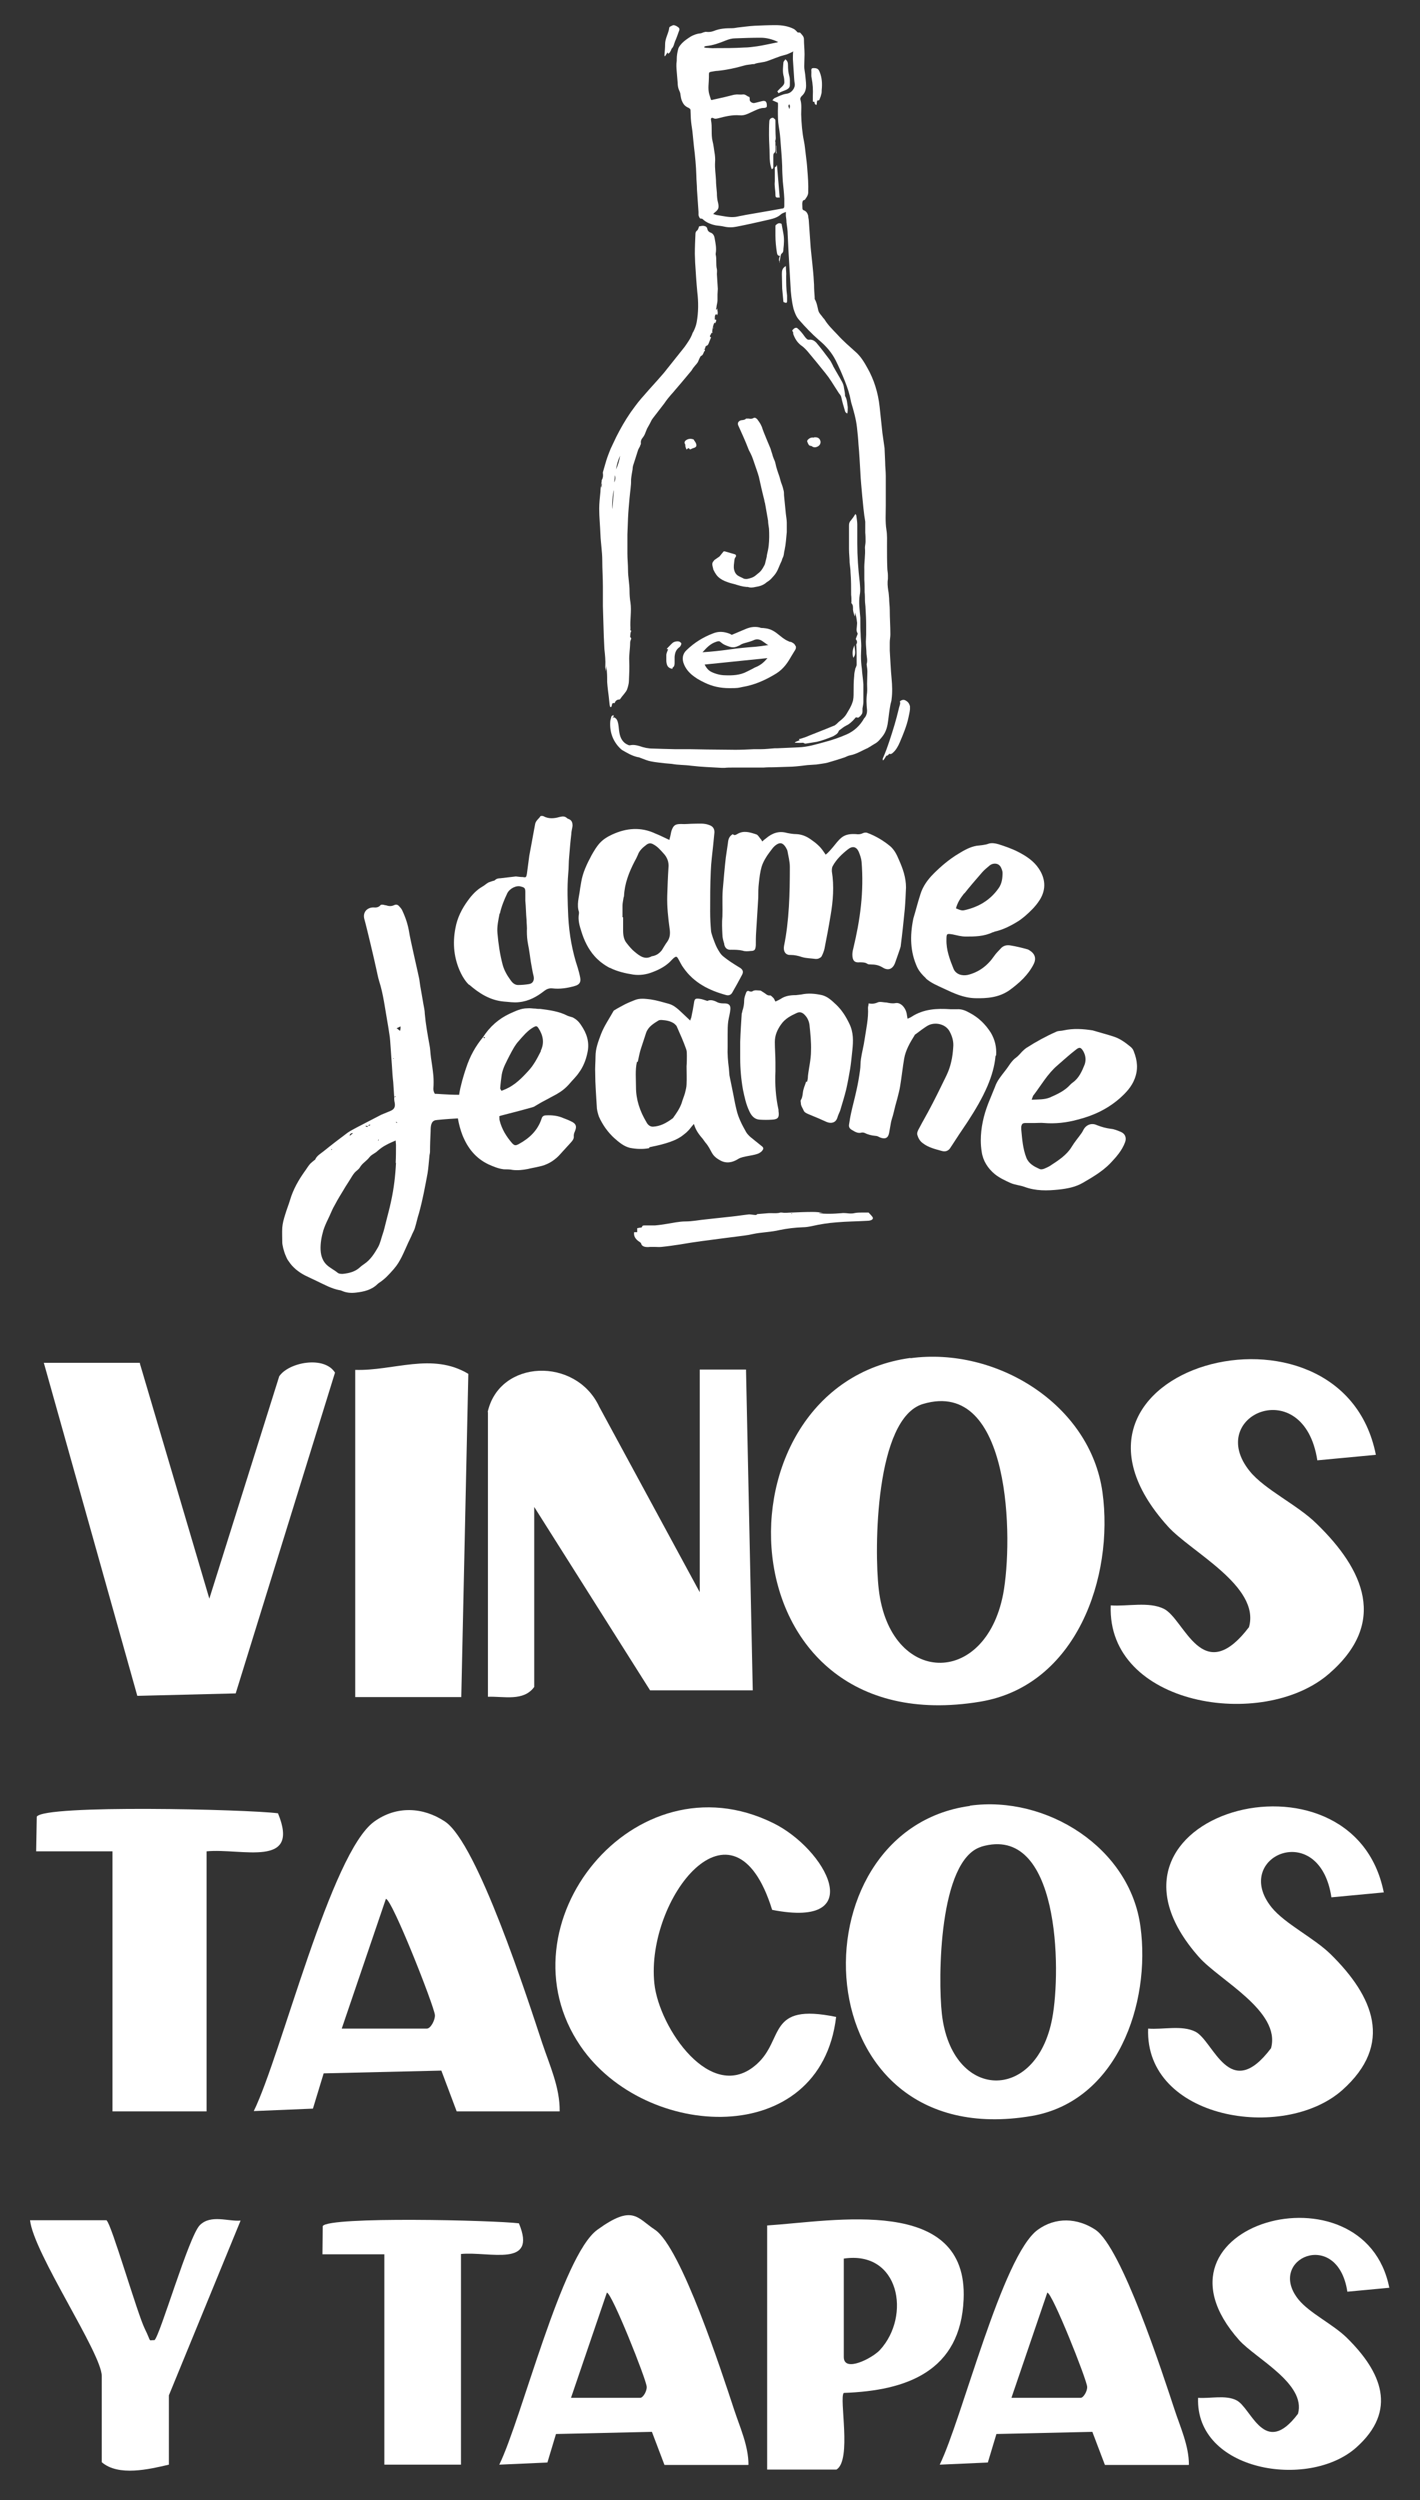 <svg id="Calque_1" xmlns="http://www.w3.org/2000/svg" version="1.1" viewBox="0 0 463.3 815.3">
  
  <rect x="0" y="0" width="463.3" height="815.3" fill="#333333" stroke="none"/>
  
  <defs>
    <style>
      .st0 {
        fill: #fff;
      }
    </style>
  </defs>
  <g>
    <g>
      <path class="st0" d="M232.8,183c-.3.3-.4.6-.4,1,0,.5.2,1,.3,1.5,0,.3.2.5.3.7.1.3.3.6.5.9.2.3.4.6.7.9.8.8,1.9,1.4,3.1,1.8.8.3,1.6.5,2.4.7,1.3.4,2.5.8,3.9.9.1,0,.3,0,.4,0,.8.3,1.7.2,2.5,0,1.4-.2,2.6-.6,3.6-1.5,0,0,.2-.1.3-.2,1-.6,1.6-1.4,2.3-2.2,1-1.2,1.4-2.6,2-3.9.2-.4.4-.8.5-1.3.1-.3.3-.6.4-.9.2-.7.2-1.4.4-2.1.4-1.9.5-3.8.7-5.8,0-.8,0-1.6,0-2.4,0-.2,0-.4,0-.6,0-1-.2-2-.3-2.9l-.6-6.1c0-.6,0-1.2-.2-1.8-.2-.9-.5-1.7-.8-2.5-.2-.6-.3-1.2-.5-1.8-.5-1.4-1-2.8-1.3-4.3-.1-.5-.3-1-.5-1.4-.2-.5-.4-1-.5-1.5-.2-.6-.4-1.2-.6-1.9-.3-.7-2.4-5.7-2.6-6.4-.3-1.1-.9-2.1-1.6-3-.1-.2-.3-.3-.5-.5-.3-.2-.6-.3-1,0-.4.2-.9.2-1.4.1-.2,0-.4,0-.6,0-.1,0-.3,0-.3,0-.3.4-.7.4-1.2.5-1,0-1.8.8-1.3,1.8.4.8,2.7,6,3,6.9.2.5.4,1.1.7,1.6.5.9.9,1.9,1.2,2.8.4,1.2.8,2.3,1.2,3.5.2.6.4,1.2.6,1.9.3,1.2.5,2.4.8,3.6.2.7.3,1.4.5,2.1.2.7.3,1.3.5,2,0,0,0,0,0,0,0,.3.1.6.2.9l.9,5.1c0,.3.1.4.1.6,0,.9.2,1.7.3,2.6.1,1.8.1,3.7-.1,5.5-.1,1.1-.4,2.2-.6,3.2,0,.5-.2,1-.3,1.5-.2.6-.2,1.3-.6,1.9-.5,1-1.1,1.9-2.1,2.6-.2.2-.4.3-.6.5-.8.7-1.8,1-2.9,1.2-.3,0-.7,0-1-.1-.5-.3-1.1-.5-1.6-.8-1-.5-1.4-1.3-1.6-2.2-.2-1,0-1.9.1-2.9s.3-.9.5-1.3h0c.1-.4,0-.7-.5-.8l-3.1-.9c-.2,0-.3,0-.4,0l-1.3,1.6s0,0-.1.1l-1.6,1.1ZM249.1,163.3c0,0,0-.1.1-.2,0,0,0,0,.1,0,0,0-.1,0-.2.1Z"></path>
      <g>
        <g>
          <path class="st0" d="M199.8,234.2c.2-.1.4-.2.5-.3,1,.4,1.2,1.2,1.4,2.1.2,1,.2,2,.4,3,.3,1.7,1.1,3.2,2.8,3.9.2.1.5.2.8.1,1-.2,2,0,3,.3,1.4.5,2.8.8,4.3.8,1.1,0,2.2.1,3.2.1,1.3,0,2.6.1,4,.1,1.6,0,3.2,0,4.8,0,1.9,0,3.8.1,5.7.1,3.1,0,6.1.1,9.2.1,2,0,4.1-.1,6.1-.2.8,0,1.5,0,2.3,0,1.5,0,3-.2,4.5-.3.3,0,.6,0,.9,0,2.3-.1,4.6-.2,6.8-.3,3-.1,5.9-1,8.8-1.8,2.3-.6,4.6-1.4,6.9-2.4,2.5-1.1,4.4-2.9,5.7-5.2.1-.2.3-.3.4-.5.4-.6.6-1.3.6-2.1-.2-1.9-.3-3.9,0-5.8.1-1,0-1.9,0-2.9,0-1.3.1-2.7.1-4,0-.7-.1-1.3-.2-2,0-.2-.1-.4,0-.6.3-1.1,0-2.1-.1-3.2,0-1.3-.2-2.6-.2-3.9,0-.8.1-1.5.1-2.3,0-1.1,0-2.1,0-3.2,0-1.8-.1-3.5-.2-5.3,0-.9-.2-1.9-.2-2.8,0-.8,0-1.7-.1-2.6,0-1.4,0-2.7-.1-4.1,0-.9,0-1.8,0-2.7,0-.2,0-.4,0-.5-.1-2.4.4-4.8.2-7.2,0-.6.2-1.3.2-2,0-1,0-1.9-.1-2.9,0-.9,0-1.9,0-2.8,0-.3,0-.6,0-.8-.5-2.8-.7-5.7-1-8.5-.2-2.5-.5-5.1-.6-7.7-.2-3-.3-5.9-.6-8.9-.1-1.9-.3-3.8-.5-5.6-.3-2.8-1.1-5.5-1.9-8.2,0-.2-.1-.3-.1-.5-.4-2.2-1.1-4.3-1.9-6.3-.9-2.3-1.9-4.6-3-6.8-1.3-2.6-3.2-4.8-5.5-6.7-2.3-2-4.5-4.3-6.5-6.6-.9-1-1.4-2.3-1.8-3.6-.6-2.5-.9-5.1-1-7.7-.2-3.5-.4-6.9-.6-10.4-.1-2-.2-4.1-.3-6.1,0-1.3-.2-2.7-.4-4,0-.7-.1-1.4-.2-2.1,0-.4,0-.8,0-1.3-.6.3-1.2.4-1.6.8-1.1,1-2.5,1.4-3.8,1.7-3.5.8-7,1.6-10.6,2.3-1.4.3-2.8.3-4.1,0-.9-.2-1.8-.3-2.7-.4-1.6-.3-3.1-.9-4.3-2-.1-.1-.2-.2-.4-.2-.2,0-.5,0-.6-.2-.2-.3-.3-.6-.4-.9,0-.4,0-.7,0-1.1-.2-2.4-.3-4.9-.5-7.3,0-1.5-.2-3-.2-4.5-.1-3.2-.4-6.4-.8-9.6-.2-1.7-.3-3.3-.5-5-.2-1.3-.4-2.6-.5-4,0-.8-.1-1.7-.1-2.5,0-.4,0-.6-.3-.8-.2-.2-.5-.3-.7-.4-1-.5-1.5-1.3-1.9-2.3-.2-.6-.3-1.2-.4-1.9,0-.6-.4-1.2-.6-1.8-.2-.6-.3-1.3-.3-2-.1-1.2-.2-2.4-.3-3.6-.1-1.2-.2-2.4,0-3.6,0-.2,0-.4,0-.5,0-1.2.2-2.3.5-3.4.2-.7.7-1.2,1.2-1.8.9-.9,1.8-1.5,2.9-2.2.9-.5,1.9-.9,3-1,.4,0,.9-.3,1.3-.4.2,0,.5-.2.8-.1.8.1,1.6,0,2.4-.3,1.9-.8,3.9-.9,5.9-.9.6,0,1.2-.1,1.7-.2,1.9-.2,3.8-.5,5.7-.6,2.3-.1,4.6-.2,6.8-.2,2.1,0,4.2.3,6.1,1.3.3.2.6.5.8.7.2.2.3.5.7.4.2,0,.5,0,.6.2.5.6,1.1,1.1,1.1,2,0,1.6.2,3.3.2,4.9,0,1.3-.1,2.7-.1,4,0,.8.2,1.7.3,2.5.1,1.2.3,2.5.3,3.7,0,1.4-.4,2.5-1.4,3.4-.4.4-.6.8-.4,1.4.4,1.5.2,3.1.2,4.6.1,2.9.3,5.8.9,8.7.3,1.4.4,2.9.6,4.4.2,1.6.4,3.2.5,4.8.2,2.5.4,5,.3,7.5,0,.9-.5,1.6-1,2.3,0,.2-.4.2-.7.4-.4.7-.2,1.6-.2,2.5,0,.3.1.6.5.7.8.3,1.2,1,1.4,1.8,0,.6.2,1.2.2,1.7.2,2.9.4,5.8.6,8.7.2,2.3.5,4.5.7,6.8.2,1.8.3,3.5.4,5.3,0,1.3.1,2.7.2,4,0,.2,0,.5,0,.6.7,1.2.9,2.5,1.2,3.8.3,1,1.1,1.6,1.6,2.4.2.2.4.4.5.6,1.1,1.8,2.7,3.3,4.2,4.9,1.8,2,3.9,3.8,5.9,5.6,1.6,1.4,2.7,3.2,3.7,5,2.3,4,3.6,8.3,4.1,12.9.3,2.8.6,5.6.9,8.5.2,1.6.5,3.3.7,4.9.1,1.5.1,3,.2,4.6,0,1.5.2,3,.2,4.5,0,3.2,0,6.5,0,9.7,0,2.6-.2,5.2.2,7.8.3,1.8.2,3.6.2,5.4,0,2.4,0,4.8.1,7.1,0,.8.2,1.6.2,2.4,0,.4,0,.7,0,1.1-.2,1.3-.1,2.5.1,3.8.2.9.2,1.8.3,2.7,0,1.2.2,2.5.2,3.7,0,2.6.2,5.3.2,8,0,.9-.2,1.7-.2,2.6,0,.9,0,1.8,0,2.6.2,3.1.3,6.1.6,9.2.2,2.2.3,4.4,0,6.7,0,.6-.3,1.2-.4,1.9-.3,1.6-.5,3.3-.7,4.9-.2,1.8-.6,3.6-1.7,5.1-.8,1-1.6,2.1-2.8,2.7-.5.3-1,.6-1.6,1-.2,0-.3.2-.5.3-1.9.8-3.7,2-5.8,2.4-.7.1-1.3.5-1.9.7-1.8.6-3.7,1.2-5.5,1.7-1.2.3-2.4.4-3.6.6-1,.1-2,.1-3,.2-1.6.2-3.2.4-4.9.5-2,.1-4.1.1-6.1.2-1.1,0-2.2,0-3.3.1-1.4,0-2.8,0-4.2,0-2,0-4.1,0-6.1,0-.8,0-1.6,0-2.4.1-.3,0-.6,0-.8,0-3.4-.2-6.7-.3-10.1-.7-2.1-.3-4.2-.2-6.3-.6-.8-.1-1.5-.1-2.3-.2-1.5-.2-2.9-.3-4.4-.6-1.2-.2-2.3-.7-3.4-1.1-.3-.1-.6-.3-1-.3-1.9-.4-3.5-1.4-5.1-2.3-.3-.2-.6-.5-.9-.8-2.2-2.3-3.2-5.2-3-8.4,0-.5.2-1,.3-1.4,0-.4.3-.7.8-.8,0,.2,0,.3,0,.5,0,0,0,0,0,0ZM258.6,16.9c-.7.3-1.4.7-2.1.9-.6.2-1.2.3-1.8.5-1.2.4-2.4.9-3.5,1.3-.8.3-1.6.6-2.5.7-.9.2-1.8.2-2.6.6-.1,0-.3,0-.5,0-1,.2-2,.2-2.9.5-2.8.8-5.6,1.4-8.5,1.7-.7,0-1.5.2-2.2.3-.6.1-.7.3-.7.9,0,.3,0,.6,0,.9,0,1.8-.4,3.7.1,5.5.1.4.3.9.4,1.3.2.7.2.7.9.5,2.3-.5,4.5-1,6.8-1.6.3,0,.6-.1.9-.1.7,0,1.4.1,2,0,.9-.1,1.4.7,2.1.8,0,0,0,.2.1.3,0,.2,0,.4,0,.6,0,.7.9,1.2,1.5,1.1,1-.2,1.9-.5,2.9-.7.2,0,.5,0,.7.1.5.4.5,1,.5,1.6,0,.5-.6.6-1,.6-1,0-1.9.4-2.8.8-.8.4-1.6.7-2.4,1.1-.9.4-1.8.6-2.7.5-2.4-.2-4.8.4-7.1,1-.5.1-.9.2-1.3,0-.7-.4-1.1-.1-.9.7.2,1.1.2,2.1.2,3.2,0,1.2,0,2.4.3,3.6.3,1.1.4,2.3.6,3.5.2,1.1.3,2.3.2,3.4-.1,1.9.2,3.8.3,5.7,0,1.4.2,2.8.3,4.2,0,1.1.1,2.2.4,3.3.3,1.4.2,2.1-1,3-.2.1-.3.3-.6.6.4.1.7.2,1,.3.6.1,1.2.2,1.8.3,1.7.3,3.5.6,5.2.2.8-.2,1.7-.3,2.5-.5,2.7-.5,5.4-.9,8.1-1.4,1.3-.2,2.6-.5,3.9-.7.5,0,.7-.3.7-.8,0-.8,0-1.6,0-2.4-.1-1.9-.3-3.8-.5-5.7-.1-1.7-.2-3.3-.2-5-.1-2.5-.3-5-.5-7.5-.1-1.8-.3-3.6-.6-5.3-.3-1.7-.3-3.5-.3-5.2,0-.9.1-1.8,0-2.6-.6-.3-1.2-.5-1.8-.8.3-.3.5-.6.7-.7.9-.4,1.7-.8,2.6-1.1.5-.2,1.1-.3,1.7-.4,1.3-.3,2.5-1.8,2.3-3.2-.2-1.1-.2-2.2-.3-3.4-.1-1.5-.2-3.1-.3-4.6,0-.9,0-1.8.1-2.6ZM229.8,15.3c0,0,0,.1,0,.2.2,0,.3,0,.5.1,1,0,2,.2,3,.1,3.1,0,6.2,0,9.4-.2,1.4,0,2.9-.2,4.3-.4,2.1-.3,4.1-.8,6.2-1.2.2,0,.4-.1.7-.2-1.9-.9-3.8-1.4-5.7-1.4-2.8,0-5.6.1-8.3.2-1.1,0-2.1.3-3.1.7-2,.8-4.1,1.6-6.3,1.8-.2,0-.5.1-.7.2ZM257.5,35.6c.2-.5.4-1,0-1.6-.6.6,0,1.1,0,1.6ZM286.6,226.9s0,0,0,0v-.3s0,0,0,0v.3ZM286.8,222.8s0,0,0-.1c0,0,0,0,0,0,0,0,0,0,0,.1,0,0,0,0,.1,0Z"></path>
          <path class="st0" d="M229.8,114.5c-.3.6-.4,1.3-1.1,1.6-.2.1-.3.5-.5.8-.1.2-.2.5-.3.7-.3.9-1,1.4-1.5,2.1-.4.4-.6,1-1,1.4-2,2.4-4,4.8-6,7.1-1,1.1-1.9,2.2-2.7,3.4-1.2,1.6-2.5,3.2-3.7,4.8-.4.5-.6,1-.9,1.6-.3.6-.7,1.2-1,1.8-.2.5-.4,1-.6,1.5-.2.5-.4.9-.8,1.4-.5.6-.7,1.2-.6,2,0,.2-.2.5-.3.7,0,0,0-.2,0-.3,0,0,0,0-.1,0,0,0,.1.1.2.2-.2.5-.5.9-.7,1.4-.5,1.6-1,3.1-1.5,4.7-.2.5-.3,1.1-.3,1.6-.2,1.1-.4,2.2-.5,3.3,0,.8,0,1.5-.1,2.3-.1,1.3-.3,2.5-.4,3.8-.2,2.2-.4,4.4-.5,6.6-.1,1.8-.1,3.5-.2,5.3,0,2.1,0,4.1,0,6.2,0,1.8.2,3.6.2,5.4,0,2.3.5,4.5.5,6.8,0,1.3.1,2.6.3,3.8.4,2.8-.2,5.6,0,8.4,0,.3-.2.7.3.8h0c-.4.6-.3,1.3-.4,1.9,0,.3.5.4.3.8-.1.3-.3.7-.3,1.1,0,2-.4,4-.3,6,.1,2.2,0,4.3-.1,6.5,0,.9-.3,1.9-.6,2.8-.2.5-.5.9-.9,1.4-.5.6-1,1.2-1.4,1.8,0,0-.2.1-.2.1-.9,0-1.3.5-1.6,1.2-1.2-.3-.6,1-1.2,1.3-.4-.1-.3-.5-.4-.8-.1-.9-.2-1.9-.3-2.8-.2-1.5-.4-3.1-.5-4.6,0-1.1,0-2.3-.1-3.4,0-.6-.1-1.2-.2-1.9,0,.7,0,1.2-.1,1.8h0c0-.6-.3-1.1-.2-1.7.1-1.8-.1-3.6-.3-5.5-.1-1.4-.1-2.8-.2-4.2-.1-3.3-.2-6.6-.3-9.9,0-2.1,0-4.2,0-6.3,0-2.8-.2-5.7-.2-8.5,0-2.9-.5-5.7-.6-8.6-.1-2.8-.4-5.5-.4-8.3,0-1.8.2-3.6.4-5.5,0-1.1.2-2.2.4-3.4,0-.2,0-.5.1-.6.4-.7.4-1.4.3-2.1,0,0,0-.2,0-.3.4-1.3.7-2.5,1.1-3.8.4-1.3.9-2.5,1.4-3.8.6-1.3,1.2-2.5,1.8-3.8,1.4-2.8,3-5.6,4.8-8.2,1-1.4,2.1-2.9,3.2-4.2,1.8-2.1,3.6-4.1,5.5-6.2.7-.8,1.4-1.6,2.1-2.4,2.2-2.8,4.5-5.6,6.7-8.4,1-1.4,2-2.8,2.6-4.4,0-.2.2-.4.3-.6.5-1,.9-2,1.1-3.1.6-3.3.6-6.6.2-9.9-.3-3.2-.5-6.4-.7-9.6,0-.9-.1-1.9-.1-2.8,0-2.2.1-4.3.2-6.5,0-.4.1-.8.5-1.1.4-.3.5-.9.7-1.4.5,0,1-.3,1.7-.1.6.1.9.5,1,1,.1.6.5.9.9,1.1,1.1.3,1.4,1.3,1.5,2.1.3,1.6.6,3.2.3,4.8,0,0,0,.2,0,.3.4,1.6,0,3.2.4,4.8.1.5,0,1.1,0,1.6.1,1.6.2,3.2.3,4.8,0,.6-.1,1.2-.1,1.8,0,.6,0,1.3,0,1.9,0,.6-.2,1.3-.3,1.9,0,.4-.1.7-.2,1.1,0,0,.2,0,.2.1l.3-.5c-.2.8.4,1.6-.2,2.3h0c0-.1-.1-.3-.2-.4-.7.5-.4,1.2-.5,1.8.2,0,.5.1.5.1,0,.4-.2.8-.4,1.2,0-.1,0-.2-.1-.3-.3,0-.8,1.9-.8,2.9h0c-.2.4-.5.9-.7,1.3-.2.3,0,.5.3.6-.2.5-.4,1-.6,1.5-.2.5-.3,1.1-1,1.3-.2,0-.3.6-.4.9h0c-.2.2-.5.4,0,.6h0ZM201,153.1c.6-1.4,1.1-2.9,1.3-4.5-.6,1.4-1.1,2.9-1.3,4.5v.5c-.1,0,0,0,0,0,0-.2,0-.3,0-.5ZM200.3,159.8c-.4,1-.7,5.2-.5,6.2.2-2.1.3-4.1.5-6.2ZM200.4,157.3c.4-.7.5-1.8.2-2.3,0,.7-.1,1.4-.2,2.3ZM196.3,159.1c0-.6,0-1,.1-1.4-.7.4-.2.8-.1,1.4ZM197.1,197.5c0,0,0,0,0,.1,0,0,0,0,0,0,0,0,0,0,0-.1ZM196.9,154.7s0,0,0,0c0,0,0-.1,0-.2,0,0,0,0,0,0v.2ZM197.1,153.7s0,0,0,0c0,0,0,0,0,0,0,0,0,0,0,0,0,0,0,0,0,0ZM230.7,112.1s0,0,0,0c0,0,0,0,0,0,0,0,0,0,0,0,0,0,0,0,0,0Z"></path>
          <path class="st0" d="M279.3,233.9c-.2.1-.3.3-.4.4-.8.9-1.7,1.8-2.8,2.3-.8.4-1.5,1-2.2,1.5-.1,0-.2.2-.3.4-.3.8-1.1,1.2-1.8,1.6-1.7.7-3.5,1.4-5.3,1.8-1.2.2-2.5.4-3.7.6-.4,0-.5-.3-.9-.3-.8.1-1.6,0-2.6,0,.2-.3.5-.4.8-.5.3-.1.5-.2.9-.4-.2,0-.3-.1-.3-.2,0,0,0-.1,0-.1.5-.1.9-.2,1.4-.4.7-.2,1.4-.5,2.1-.8,1.8-.7,3.5-1.4,5.3-2.1.9-.4,1.8-.7,2.7-1.1.2,0,.4-.3.6-.4.4-.3.7-.7,1.1-1,.9-.7,1.7-1.4,2.3-2.4.7-1.2,1.5-2.4,1.9-3.7.4-1,.4-2.2.4-3.3,0-1.8,0-3.6.2-5.4,0-.8.2-1.7.4-2.5,0-.1.2-.3.2-.4,0-.2.2-.4.2-.7,0-2.1,0-4.1-.1-6.2,0-.2-.1-.4,0-.5.4-.7.2-1.2-.2-1.7.2-.6.4-1.1.6-1.6,0,0,0-.2,0-.3-.6-.9-.2-1.8-.2-2.7,0-.3.1-.7,0-1-.1-1-.3-2.1-.6-3.1,0,.4,0,.9-.1,1.3-.3-.7-.5-1.4-.6-2.2,0-.7.1-1.5-.5-2.1-.1,0,0-.3,0-.5,0-.7,0-1.5-.1-2.2,0-2.4,0-4.9-.2-7.3,0-1.1-.2-2.1-.3-3.2,0-1.5-.2-2.9-.2-4.4,0-2.6,0-5.2,0-7.8,0-.7.2-1.2.7-1.7.5-.6.9-1.2,1.4-2,.2.3.3.4.3.6.1.9.3,1.9.3,2.8,0,2.1,0,4.1,0,6.2,0,4.2.3,8.4.8,12.6.1,1.4.3,2.8,0,4.2-.4,2.5,0,5,.2,7.5,0,.2,0,.5,0,.7,0,1.5,0,3,.1,4.5,0,1.3.2,2.6.2,3.9,0,1.1-.1,2.2-.1,3.3,0,1.4.1,2.8.3,4.2.1,1.7.4,3.4.5,5.1,0,1.9,0,3.8,0,5.7,0,.7-.2,1.4-.3,2.1,0,.3,0,.7,0,1,0,.4-.1.8-.4,1.1-.2.4-.6.6-.9.9,0,0-.3,0-.4,0,0,0,0,0,0,0,0,0,0,0,0,0ZM260.8,241.8h0s0,0,0,0h0Z"></path>
          <path class="st0" d="M276.5,134.8c-.6-.1-.8-.6-.9-1.1-.4-1.3-.8-2.7-1.1-4.1-.1-.6-.5-1-.8-1.4-.3-.5-.6-.9-.9-1.4-1.1-1.7-2.1-3.4-3.4-5-1.9-2.4-3.9-4.8-5.9-7.2-.7-.8-1.4-1.5-2.3-2.1-1.2-1-1.9-2.2-2.4-3.6,0-.1,0-.2,0-.4,0-.3-.5-.6-.2-.9.3-.3.6-.7,1.1-.7.1,0,.2,0,.3,0,1,.8,1.8,1.8,2.5,2.8.2.3.5.6.8.9.1.1.4.2.6.2,1-.2,1.8.3,2.4.9,1.5,1.8,2.9,3.6,4.3,5.5.5.6.8,1.4,1.2,2.1,0,.1.1.3.2.4.8,1.5,1.7,2.9,2.5,4.4.5.8.8,1.6.9,2.6.1.7.3,1.4.3,2.1,0,0,0,.2,0,.3.7,1.1.7,2.4.9,3.7,0,.8,0,1.5-.2,2.3h0Z"></path>
          <path class="st0" d="M290.1,245.8c-.2.2-.3.6-.8.6-.1,0-.3.3-.4.5-.2.3-.4.7-.7,1,0,0-.1,0-.2,0,0-.2,0-.3,0-.5.9-2,1.6-4,2.3-6.1,1.1-3.3,2.1-6.6,2.9-10,.1-.6.4-1.3.5-1.9,0-.2,0-.4-.1-.7.6-.5,1.3-.7,2-.2.7.4,1.1,1,1.3,1.8,0,.3,0,.7,0,1-.1.9-.3,1.8-.5,2.7-.6,2.8-1.7,5.4-2.8,8-.5,1.2-1.2,2.5-2.2,3.4-.4.4-.8.6-1.3.4,0,0,0,0,0,0,0,0,0,0,0,0Z"></path>
          <path class="st0" d="M266.6,32.8c0,.2,0,.4-.1.7,0,.2,0,.5-.1.7-.7-.1-.6-.7-.7-1-.2,0-.4,0-.5-.1,0-.6,0-1.2,0-1.8.1-2,0-3.9-.4-5.9-.2-.8,0-1.7-.1-2.5,0-.5.2-.7.7-.7,1.1,0,1.6.2,2,1.2.8,1.9.9,3.9.7,5.9,0,.5,0,1.1-.2,1.6-.1.6-.4,1.1-.6,1.7,0,.1-.3.1-.6.2Z"></path>
          <path class="st0" d="M218,17.6c0-.2-.1-.3-.2-.5-.3.4-.5.8-.8,1.2,0,0-.1,0-.2,0,0-.2,0-.4,0-.6.1-1.1.2-2.2.2-3.3,0-1.8,1-3.3,1.3-5,0-.3.1-.6.3-.7.5-.2,1-.7,1.6-.4.4.1.7.3,1.1.6.4.3.5.7.2,1.3-.4,1.1-.8,2.3-1.3,3.4-.3.8-.4,1.6-1,2.2-.2.2-.2.6-.4.8-.2.5-.3.6-.9,1Z"></path>
          <path class="st0" d="M254.5,85.7c-.5-.7-.4-1.5,0-2.2-.3-.1-.5-.1-.7-.3-.2-.2-.2-.4-.3-.7-.3-1.9-.5-3.8-.5-5.7,0-1,0-1.9,0-2.9,0-.2,0-.4.1-.5.5-.4,1-.9,1.9-.4.2,1,.4,2.1.6,3.2.3,1.7.2,3.3,0,5,0,.5,0,1.1-.6,1.5,0,0-.1.2-.2.3-.2.8-.3,1.7-.5,2.6Z"></path>
          <path class="st0" d="M219.4,218.1c-1.6-.2-1.9-1.3-2-2.5,0-.7,0-1.3,0-2,0-.3.1-.6.2-.9.1-.3.3-.7.4-1h-.4c0-.1,0-.2,0-.2.6-.6,1.2-1.3,1.9-1.9.6-.5,1.9-.6,2.3-.3.6.4.6.6.3,1.2-.1.2-.3.5-.5.6-1.1.8-1.4,1.9-1.5,3.1,0,.6,0,1.2,0,1.8,0,.6,0,1.2-.5,1.6-.1,0-.2.2-.2.4Z"></path>
          <path class="st0" d="M256.4,86.8c0,1.2.2,2.2.1,3.2,0,2.1,0,4.3.3,6.4,0,.5,0,1.1,0,1.6,0,.8-.2.9-.9.6,0,0-.2,0-.3-.2-.1-1.4-.3-2.9-.4-4.3,0-1.5-.1-3.1-.1-4.6,0,0,0-.1,0-.2,0-1,.1-1.8,1.2-2.5Z"></path>
          <path class="st0" d="M265.6,142.6c.1,0,.3,0,.5,0,.9,0,1.4.5,1.6,1.3.1.7-.2,1.3-.9,1.7-.6.3-1.2.4-1.8,0-.1-.1-.3-.2-.4-.2-.7,0-.9-.6-1.1-1.1-.3-.5-.1-.8.4-1.2.5-.4,1-.5,1.7-.4Z"></path>
          <path class="st0" d="M225.1,146.5c0,0-.3-.3-.5-.4-.2.2-.4.3-.6.5-.2-.4-.3-.7-.4-1.1,0-.2,0-.4,0-.5-.4-.6-.3-1.1.3-1.5.8-.5,1.6-.5,2.4-.2.2.4.5.7.7,1.1.4.9.3,1.4-.7,1.7-.4.1-.7.3-1.2.5Z"></path>
          <path class="st0" d="M278.4,214.5c-.4-1.4-.3-2.6.4-4.1,0,1.5.7,2.8-.4,4.1Z"></path>
          <path class="st0" d="M197.5,220.1v.7s0,0,0,0c0,0,0-.2,0-.2,0-.2,0-.3,0-.5,0,0,0,0,.1,0Z"></path>
          <path class="st0" d="M232.2,108.3c.1,0,.2,0,.3.1,0,0-.1.1-.2.2,0-.1,0-.2-.1-.3,0,0,0,0,0,0Z"></path>
          <path class="st0" d="M263.5,145s0,0,.1,0c0,0,0,0,0,0,0,0,0,0-.1,0,0,0,0,0,0,0Z"></path>
          <polygon class="st0" points="255.3 86.6 255.3 86.6 255.3 86.5 255.3 86.6"></polygon>
          <path class="st0" d="M229.8,113.9c.2.2.3.4,0,.6h0c0-.2,0-.4,0-.6h0Z"></path>
          <path class="st0" d="M232.8,106.8c0,.1,0,.2,0,.3,0,0,0,0-.1,0,0,0,.1-.2.2-.3h0Z"></path>
          <path class="st0" d="M232.8,106.8c0,0,0-.1,0-.2,0,0,0,0,0,.1,0,0,0,0,0,0Z"></path>
          <path class="st0" d="M233.7,102.9s0,0,0,0c0,0,0,0,0,0Z"></path>
          <path class="st0" d="M276.5,134.8h0s0,0,0,0Z"></path>
          <path class="st0" d="M205.7,205.8s0,0,0,0c0,0,0,0,0,0,0,0,0,0,0,0,0,0,0,0,0,0Z"></path>
          <path class="st0" d="M253,46.3c0,.8,0,1.6,0,2.4,0,.5,0,.9-.5,1.3-.2.2-.2.7-.2,1,0,1.1,0,2.3,0,3.4,0,.5,0,.5-.5.8-.6-1.5-.7-3.1-.7-4.7,0-2.2-.2-4.3-.2-6.5,0-1.5,0-2.9.1-4.4,0-.7.5-1.2,1.2-1.2.1,0,.3.2.4.3,0,0,0,0,0,0,0,0,0,0,0,0,.4.2.4.5.4.8,0,1.8,0,3.7.1,5.5,0,.4-.1.8-.2,1.1,0,0,0,0,0,0ZM252.5,48.9s0,0,0,0v-.8s0,0,0,0v.8Z"></path>
          <path class="st0" d="M256.2,19.3c.8.6.9,1.2.9,2,0,1.2.1,2.3.4,3.4.3,1,.2,2,.2,3.1,0,.8-.6,1.2-1.2,1.5-.5.2-1,.4-1.5.6-.3.1-.6.3-1,.5-.1-.2-.2-.4-.4-.6.5-.5.9-1,1.5-1.5.5-.5.9-1,.8-1.7,0-.7-.1-1.4-.3-2.1-.3-1.4-.1-2.7,0-4.1,0-.3.4-.7.6-1Z"></path>
          <path class="st0" d="M254.3,64.4c-1.1.1-1.3,0-1.3-.9,0-1.5-.4-2.9-.2-4.4,0-.7,0-1.4,0-2.1,0-.6,0-1.2,0-1.7,0-.4-.2-.9.5-1,0,0,0-.3.2-.5.3,3.5.6,7.1.9,10.7Z"></path>
          <path class="st0" d="M253.2,50v-2.5s0,0,.1,0c0,.8,0,1.7.1,2.5,0,0-.1,0-.2,0Z"></path>
          <path class="st0" d="M253.4,51.6v-.7h0v.7s0,0,0,0Z"></path>
        </g>
        <g>
          <path class="st0" d="M199,315.6c2.4,1.2,5,1.8,7.6,2.2,2.1.3,4.3,0,6.3-.8,2.4-.9,4.6-2.1,6.3-4,.2-.2.4-.4.6-.6.8-.6,1-.6,1.5.3.6,1,1,2,1.7,2.9,3.4,4.9,8.4,7.4,14,8.9.8.2,1.5-.1,1.9-.8,1.1-1.9,2.2-3.9,3.2-5.8.6-1.1.2-1.8-.8-2.4-1.8-1.1-3.6-2.2-5.3-3.6-.9-.7-1.5-1.8-2.1-2.9-.5-1-.9-2.1-1.3-3.2-.2-.7-.5-1.4-.6-2.1-.2-2.2-.3-4.3-.3-6.5,0-4.3,0-8.7.2-13,.1-2.9.5-5.8.8-8.7.1-1.4.3-2.7.4-4.1,0-1.3-.6-2-1.8-2.4-1.6-.6-3.2-.4-4.8-.4-1.4,0-2.9.2-4.3.1-1.7,0-2.4.3-3,1.9-.2.5-.3,1.1-.4,1.6-.1.6-.3,1.1-.4,1.7-1.7-.8-3.1-1.5-4.6-2.1-4.7-2.2-9.4-1.8-14,.3-1.5.7-2.9,1.5-4.1,2.8-1.1,1.2-1.9,2.6-2.7,4-1.5,2.8-2.9,5.7-3.4,8.9-.1.8-.3,1.6-.4,2.5-.3,2.4-1.1,4.7-.3,7.1,0,.2,0,.4,0,.5-.4,2.1.2,4,.8,5.9.9,2.9,2.2,5.6,4.2,7.9,1.4,1.6,3.1,2.9,5,3.9ZM203.1,295.3c0-.8.2-1.5.3-2.3,0-.3.2-.6.2-.9.2-4,1.6-7.6,3.4-11.1.4-.7.8-1.5,1.1-2.2.5-1.5,1.7-2.5,2.9-3.4.7-.5,1.4-.5,2.1-.1,1.4.7,2.4,1.9,3.4,3,1.2,1.3,1.8,2.8,1.6,4.7-.2,3-.3,6.1-.4,9.1-.1,3.6.3,7.3.8,10.9.2,1.5.1,2.8-.8,4.1-.7.9-1.2,1.9-1.8,2.8-.8,1-1.8,1.7-3.1,1.9,0,0,0,0-.1,0-2.3,1.3-4-.1-5.6-1.4-1-.8-1.8-1.8-2.6-2.8-1-1.2-1.2-2.7-1.2-4.2,0-1.4,0-2.9,0-4.3,0,0-.1,0-.2,0,0-1.2,0-2.3,0-3.5Z"></path>
          <path class="st0" d="M153.1,321.1c3.2,2.8,6.8,5.1,11.3,5.5,1.6.1,3.2.4,4.9.2,3.2-.3,5.9-1.8,8.3-3.7.8-.6,1.6-.9,2.6-.8,2.5.3,5-.1,7.4-.8,1.4-.4,2-1.2,1.7-2.7-.2-1.1-.5-2.2-.8-3.2-1.8-5.4-2.8-11-3.1-16.7-.2-4.7-.4-9.4,0-14.1.2-1.8.1-3.6.3-5.4.2-2.5.4-5,.7-7.4,0-.9.3-1.8.4-2.7,0-1-.2-1.8-1.2-2.2-.3-.1-.5-.2-.7-.4-.7-.6-1.4-.5-2.3-.3-1.7.5-3.5.7-5.2-.2-.3-.2-1-.2-1.1,0-.5.8-1.5,1.4-1.7,2.5-.6,3.4-1.3,6.9-1.9,10.3-.3,2-.5,4-.8,6-.2,1.1-.3,1.2-1.3,1-.7,0-1.4-.1-2.3-.2-1.6.2-3.3.4-5.1.6-.6,0-1.2.1-1.7.6-.2.2-.5.2-.8.3-.5.2-1,.3-1.4.5-.7.4-1.3,1-1.9,1.3-1.9,1.1-3.4,2.7-4.7,4.5-2,2.7-3.5,5.7-4.1,9-1,5.1-.5,10.1,1.8,14.8.7,1.4,1.6,2.8,2.7,3.8ZM163.1,297.9c.5-2.3,1.4-4.5,2.4-6.6.8-1.6,3-2.7,4.5-2.2,1.2.3,1.4.6,1.4,1.8,0,.9,0,1.8,0,2.8.2,2.1.2,4.2.4,6.3,0,1.2.2,2.4.1,3.6,0,1.5.1,2.9.4,4.4.4,1.9.6,3.8.9,5.7.3,1.5.5,3.1.9,4.6.3,1.3-.2,2.4-1.5,2.6-1.2.2-2.4.3-3.6.3-1.1,0-1.9-.8-2.5-1.7-1.1-1.5-2-3.1-2.5-4.9-.9-3.4-1.4-6.9-1.7-10.3-.2-2.2.3-4.3.7-6.4Z"></path>
          <path class="st0" d="M211.9,374.1c3.3-.7,7.7-1.6,10.5-3.6,1.1-.8,2.1-1.6,2.9-2.7.3-.4.6-.7,1.1-1.3.6,2.1,1.7,3.5,2.9,4.9.3.4.5.7.8,1.1,2.4,2.8,1.6,4.1,4.9,5.9,2,1.1,4,.7,5.9-.5,1.5-1,5.5-1,7-2,.3-.2.6-.4.8-.7.5-.6.4-1-.1-1.4-1.2-1-2.4-1.9-3.6-2.9-.6-.5-1.2-1.1-1.6-1.8-1.3-2.3-2.5-4.6-3.1-7.2-.4-1.6-.7-3.2-1-4.8-.4-2.1-.9-4.3-1.3-6.4-.1-.8-.1-1.6-.2-2.4-.3-2.3-.5-4.6-.4-6.9,0-1.4,0-2.7,0-4.1,0-1.4,0-2.9.2-4.3.2-1.3.6-2.6.7-3.9.1-1.3-.5-1.9-1.9-1.9-.8,0-1.6,0-2.4-.4-1.1-.6-2.3-.9-3.2-.4-1-.3-1.7-.6-2.5-.7-1.5-.2-1.7,0-1.9,1.5-.2,1.4-.5,2.9-.8,4.3,0,.4-.3.7-.4,1.3-1.3-1.2-2.3-2.2-3.4-3.2-1.1-1-2.2-1.9-3.7-2.3-1.9-.5-3.8-1.1-5.8-1.4-1.8-.2-3.6-.5-5.4.3-1,.4-2,.8-3,1.3-1.1.6-2.3,1.2-3.4,1.9-.1,0-.3.2-.4.4-1.4,2.5-3,4.8-4,7.4-.9,2.4-1.8,4.7-1.8,7.3,0,1.8-.2,3.7-.1,5.5,0,3.5.3,7.1.5,10.6,0,1.2.3,2.3.7,3.5,1.2,2.7,2.9,5.1,5.1,7.1,1.5,1.3,3,2.6,5,3.1,2.1.4,4.2.5,6.3.1ZM208.1,346.2c.3-1.3.5-2.6.9-3.9.6-1.8,1.2-3.7,1.8-5.5.7-2,2.4-3,4-4,.3-.2.7-.2,1-.2,1.5.1,2.9.3,4.2,1.2.3.3.7.6.8.9,1.1,2.5,2.2,4.9,3.1,7.5.2.6.2,1.3.2,2,0,1.2,0,2.3-.1,3.5,0,0,0,0,0,0,0,2,.1,3.9,0,5.9,0,.9-.3,1.9-.5,2.8-.3,1.1-.8,2.2-1.1,3.3-.6,1.7-1.6,3.2-2.7,4.7,0,.1-.2.3-.4.4-1.9,1.4-3.9,2.5-6.3,2.6-1,0-1.7-.7-2.1-1.5-2.1-3.5-3.4-7.3-3.4-11.4,0-2.7-.3-5.5.3-8.2Z"></path>
          <path class="st0" d="M187.2,331.9c-.7-.3-1.4-.4-2.1-.7-2.7-1.4-5.7-1.8-8.8-2.2-.5,0-1,0-1.5-.1-.9,0-1.8-.2-2.8-.1-2,0-3.8.9-5.6,1.7-3.7,1.7-6.6,4.3-8.8,7.7,0,0,0,0,0,0-2.5,3-4.3,6.3-5.5,10-.5,1.4-.9,2.8-1.3,4.2-.4,1.5-.8,3.1-1,4.6-4.3,0-7.5-.4-7.9-.3-.4-.6-.5-1.1-.5-1.7.1-1.4.1-2.8,0-4.2-.2-2-.5-4-.8-6-.2-1.4-.2-2.8-.5-4.2-.6-3.3-1.2-6.6-1.5-10,0-1.1-.3-2.2-.5-3.4-.2-1.2-.4-2.3-.6-3.5-.3-1.5-.5-2.9-.7-4.4-.3-1.6-3.1-13.6-3.3-15.3-.4-2.5-1.2-4.9-2.3-7.2-.2-.4-.5-.8-.9-1.2-.5-.6-1-.8-1.8-.4-.9.4-1.7.3-2.6,0-.4,0-.7-.2-1.1-.2-.2,0-.5,0-.6.1-.6.8-1.5.9-2.4.8-1.9,0-3.6,1.5-2.9,3.9.6,2,3.5,14.3,3.9,16.3.3,1.3.5,2.5.9,3.8.7,2.2,1.2,4.5,1.6,6.8.5,2.8.9,5.5,1.4,8.3.2,1.5.5,2.9.6,4.4.2,2.8.4,5.7.6,8.5.1,1.7.2,3.3.4,5,.1,1.5.2,3.1.3,4.6,0,0,0,0,0,0,0,.7,0,1.4.2,2.2.2,1.3-.2,2.1-1.5,2.6-1,.4-1.9.8-2.9,1.2-2.7,1.4-5.4,2.8-8.1,4.2-.9.5-1.9,1-2.8,1.6-2.7,2-5.3,4-7.9,6.1-1,.8-2.3,1.5-2.8,2.8,0,0-.1,0-.2.1-.5.4-1,.8-1.4,1.2-.7.8-1.2,1.7-1.8,2.5-2,2.8-3.7,5.8-4.7,9.1-.5,1.7-1.2,3.4-1.7,5.1-.4,1.3-.8,2.7-.9,4.1-.1,1.6,0,3.3,0,4.9,0,.6.2,1.2.3,1.8.2.7.4,1.5.7,2.2.3.7.6,1.5,1.1,2.1,1.3,2,3.2,3.5,5.3,4.6,1.4.7,2.8,1.3,4.2,2,2.3,1.1,4.5,2.3,7,2.8.3,0,.5.1.8.2,1.5.7,3.1.8,4.7.6,2.6-.3,5.1-.9,7-2.8.2-.2.4-.3.5-.4,1.9-1.2,3.4-2.9,4.8-4.5,2.2-2.5,3.3-5.6,4.7-8.6.4-.9.9-1.8,1.3-2.8.3-.7.7-1.3.9-2.1.5-1.6.8-3.2,1.3-4.7,1.2-4.3,2-8.7,2.8-13,.3-1.8.4-3.7.6-5.5,0-.5.2-1,.2-1.5,0-2.3.1-4.5.2-6.8,0-1.5.1-3.1,1.5-3.5.4-.1,3.6-.4,7.4-.6.3,1.8.8,3.7,1.5,5.5,1.7,4.2,4.3,7.5,8.5,9.5,1.6.7,3.2,1.4,5,1.6,1,0,2,0,2.9.2,1.7.2,3.3,0,4.9-.3,1.2-.3,2.5-.5,3.7-.8,2.5-.5,4.6-1.7,6.4-3.5,1.4-1.5,2.7-3,4.1-4.5.5-.6.9-1.1.8-2,0-.4.1-.9.3-1.3.8-1.8.5-2.7-1.3-3.5-.8-.4-1.6-.7-2.4-1-1.8-.8-3.7-1-5.6-.9-.9,0-1.3.4-1.5,1.1-1.3,3.9-4,6.4-7.5,8.3-1,.5-1.3.5-2.1-.3-1.9-2.2-3.4-4.6-4.1-7.5-.1-.4,0-.9-.1-1.3.3-.1.4-.2.5-.2,3.2-.8,10.4-2.7,10.8-2.9,1.2-.7,2.3-1.4,3.5-2,1.3-.7,2.6-1.4,3.9-2.1,1.6-.9,3-2,4.2-3.4,1-1.2,2.1-2.2,3-3.5,1.5-2,2.4-4.3,2.9-6.8.7-3.3-.3-6.2-2.1-8.8-.7-1.1-1.6-2-2.9-2.6ZM128.4,345.3c0,0-.1-.1-.2-.2,0,0,.1,0,.2,0,0,0,0,0,.1.1,0,0-.1.1-.2.1ZM128.7,357.8l.2-.4c0,0,.1.1.2.2-.1,0-.3.2-.4.3ZM123.6,371.6c0,0,0,.1,0,.2,0,0-.1.1-.2.1,0,0,0,0-.1-.1,0,0,.2-.1.2-.2ZM120.9,366.8c-.2.1-.5.3-.7.4.1-.5.2-.5.7-.4ZM120.1,367.3c-.2.2-.5.3-.9-.2.4,0,.6.1.9.2ZM114.9,369.4c0,0,.1.2.2.2-.3.2-.6.5-1,.8,0-.9.6-.7.8-1ZM108.1,374.7s.1,0,.2,0c0,0,0,.2,0,.2,0,0-.1,0-.2.1,0,0,0-.2,0-.2ZM129.2,379.2c-.2,4.2-.7,8.4-1.6,12.5-.5,2.4-1.2,4.9-1.8,7.3-.3,1.1-.5,2.2-.9,3.3-.5,1.4-.8,3-1.5,4.3-1.2,2.1-2.5,4.2-4.6,5.6-.4.3-.9.6-1.3,1-1.6,1.5-3.6,2-5.7,2.2-.6,0-1.3,0-1.8-.5-.9-.7-2-1.3-2.9-2-1.7-1.3-2.4-3.2-2.5-5.3-.1-2.2.3-4.3.9-6.4.4-1.2.9-2.4,1.5-3.6.6-1.2,1.1-2.5,1.7-3.7.9-1.7,1.8-3.3,2.8-4.9.8-1.4,1.7-2.8,2.6-4.2.5-.8,1-1.7,1.6-2.4.5-.6,1.3-1,1.7-1.7.8-1.4,2.2-2.1,3.1-3.3.8-1,1.9-1.3,2.7-2.1.9-.8,1.9-1.5,2.9-2,.9-.5,1.9-.9,3-1.4,0,.6.1,1,.1,1.4,0,2,0,3.9-.1,5.9ZM129.7,366.2c-.2,0-.3-.1-.5-.2,0,0,0-.1,0-.2.1,0,.3.2.4.3,0,0,0,0,0,.1ZM130.6,336.2c-.5-.3-.7-.6-1.2-.9.5-.2.8-.4,1.3-.6,0,.5,0,.9-.2,1.5ZM158.2,338.3c0,.1-.1.2-.2.3-.1-.1-.2-.3-.3-.4.2,0,.4,0,.5,0ZM176.5,342.7c-1.2,2.4-2.4,4.7-4.2,6.6-2.1,2.3-4.3,4.5-7.2,5.8-.5.2-.9.4-1.5.6-.2-.4-.4-.6-.4-.8.1-1.5.3-3,.5-4.5.4-2.2,1.5-4.1,2.5-6.1.9-1.7,1.8-3.5,3.1-4.9,1.4-1.6,2.8-3.3,4.7-4.4.9-.5,1.2-.5,1.7.3,1.5,2.3,2,4.8.7,7.4Z"></path>
          <path class="st0" d="M236.3,308c.3,1.3,1.1,1.8,2.3,1.7,1.2,0,2.4,0,3.7.3.8.3,1.8.2,2.7.1,1.3,0,1.5-.5,1.6-1.9,0-1.4,0-2.8.1-4.2.2-3.7.5-7.5.7-11.3,0-1.6,0-3.2.2-4.8.2-1.8.4-3.6.9-5.3.7-2.2,2.1-4.1,3.5-5.9.3-.4.7-.8,1.1-1.1,1.3-1,2.3-.8,3.2.6.2.4.5.8.6,1.2.3,1.7.8,3.5.8,5.3,0,8.7-.2,17.4-1.9,25.8-.3,1.7.5,3,2.1,2.9,1.4,0,2.6.3,3.8.7,1.4.4,2.9.4,4.4.6.4,0,.9,0,1.3-.3.3-.1.6-.4.7-.6.4-.8.7-1.6.9-2.4.7-3.6,1.4-7.2,2-10.9.8-4.7,1.2-9.5.4-14.4,0-.5,0-1.2.3-1.7,1.2-2.2,3-3.9,4.9-5.4,1.5-1.2,2.8-1,3.6.8.4,1,.8,2.1.9,3.2.4,4.8.3,9.6-.2,14.3-.5,4.8-1.4,9.4-2.5,14-.2.7-.3,1.4-.3,2,0,1.9.7,2.7,2.4,2.5.9,0,1.8,0,2.5.5.3.2.7.2,1.1.2,1.4,0,2.6.2,3.9,1,1.9,1.2,3.4.4,4.1-1.7.5-1.4,1-2.8,1.5-4.3.1-.4.3-.8.3-1.2.5-3.9.9-7.8,1.3-11.8.2-2.3.3-4.7.4-7.1,0-3.2-1-6.1-2.3-9-.7-1.7-1.5-3.3-2.9-4.5-2.2-1.8-4.7-3.3-7.4-4.3-.4-.2-1.1-.1-1.5.1-.8.4-1.5.4-2.2.3-1.6-.1-3.3,0-4.7,1.1-1.1.9-1.9,2-2.8,3.1-.7.8-1.4,1.7-2.4,2.5-.3-.4-.5-.7-.7-1-1.1-1.7-2.6-2.9-4.2-4-1.4-1-2.9-1.6-4.6-1.7-1.1,0-2.2-.2-3.2-.4-2.5-.7-4.7,0-6.8,1.8-.4.3-.8.6-1.2,1-.2-.4-.4-.7-.6-.9-.4-.5-.8-1.2-1.3-1.4-2.1-.7-4.2-1.4-6.3-.1-.5.3-1,.5-1.4,0-1.2.7-1.5,1.7-1.6,2.9-.2,1.6-.5,3.2-.7,4.8-.4,3.5-.7,7.1-1,10.6-.2,2.8,0,5.7-.1,8.5-.2,2-.1,4,0,6,0,1,.3,2,.6,3Z"></path>
          <path class="st0" d="M334.7,366.2c1,0,2,0,3.1,0,.9,0,1.9-.1,2.8,0,3.7.3,7.4-.1,11-1.1,5.2-1.3,9.8-3.5,13.8-7,2-1.8,3.8-3.7,4.8-6.3,1.2-3.1.9-6-.3-9-.2-.6-.6-1.1-1.1-1.5-1.6-1.3-3.2-2.5-5.2-3.2-2.4-.8-4.8-1.4-7.1-2.1-3.2-.5-6.3-.7-9.5,0-.8.2-1.6.1-2.3.4-3.4,1.5-6.7,3.3-9.8,5.3-.6.4-1,.8-1.5,1.3-.6.6-1.1,1.3-1.8,1.8-1.6,1.1-2.4,2.8-3.6,4.3-1.3,1.7-2.7,3.3-3.4,5.4-.7,1.8-1.5,3.6-2.2,5.4-1.5,3.9-2.4,7.9-2.4,12,0,1.2.1,2.5.3,3.7.4,2.9,2,5.4,4.3,7.3,1.5,1.2,3.4,2.1,5.2,2.9,1.4.6,3,.7,4.4,1.2,3.7,1.4,7.5,1.3,11.3.9,2.7-.3,5.4-.8,7.8-2.2,3.1-1.8,6.2-3.6,8.8-6.2,2-2.1,4-4.3,5-7.1.5-1.4,0-2.7-1.4-3.3-1-.4-2.1-.9-3.2-1-1.6-.2-3.1-.6-4.6-1.2-1.9-.9-3.7,0-4.5,1.7-.2.4-.4.7-.6,1-1,1.4-2.2,2.8-3.1,4.3-1.7,2.8-4.4,4.5-7,6.2-.6.4-1.3.7-2,1-.5.2-1.1.3-1.5.1-1.8-.8-3.5-1.7-4.3-3.6-1.2-3-1.4-6.2-1.7-9.3,0-.3,0-.6,0-.9.2-1,.5-1.2,1.5-1.2ZM337.4,356.9c2.4-3.2,4.4-6.7,7.5-9.4,2-1.7,3.9-3.5,6-5.1,1.3-1.1,1.8-.9,2.6.5.7,1.3.9,2.7.4,4.2-.9,2.2-1.8,4.4-3.9,5.9-.3.2-.6.5-.8.7-1.8,2-4.2,3.1-6.7,4.2-1.8.7-3.6.6-5.9.7.3-.8.4-1.3.7-1.6Z"></path>
          <path class="st0" d="M325,344.1c.2-2.6-.4-5.1-1.7-7.3-1.7-2.7-4-5-6.9-6.5-1.2-.7-2.6-1.3-4.1-1.2-.7,0-1.5,0-2.2,0-4.4-.3-8.7-.1-12.6,2.4-.4.3-.8.4-1.4.7-.1-.7-.2-1.2-.3-1.8-.4-1.9-2-3.6-3.6-3.3-1.1.2-2,0-3-.2-1,0-2.1-.4-2.9,0-.9.4-1.8.5-2.9.3,0,.6-.2,1-.2,1.4.2,3.5-.6,6.9-1.1,10.3-.3,2.2-.9,4.3-1.2,6.4-.2,1.2-.1,2.5-.3,3.7-.3,2.3-.7,4.5-1.2,6.7-.5,2.4-1.2,4.8-1.7,7.2-.3,1.3-.5,2.6-.7,3.9-.1.8.3,1.3,1,1.7,1,.6,2,1.2,3.2.8.2,0,.6,0,.8.1,1.2.6,2.4.9,3.7,1,.5,0,1,.3,1.4.5,1.7.7,2.7.2,3-1.5.2-1.1.4-2.3.6-3.4.2-1,.6-2,.8-2.9.4-1.7.8-3.3,1.3-5,.3-1.3.7-2.6.9-4,.5-3,.8-6,1.3-8.9.5-2.8,1.9-5.2,3.4-7.6,0-.2.3-.3.4-.4,1.2-.9,2.5-1.9,3.8-2.7,2.4-1.4,5.9-.6,7.2,1.8.9,1.6,1.4,3.4,1.2,5.3-.2,3.2-.8,6.2-2.2,9.1-1.7,3.5-3.4,7-5.2,10.4-1.2,2.3-2.5,4.5-3.7,6.8-.4.7-.8,1.5-.6,2.2.3,1,.8,2,1.8,2.7,1.8,1.4,4,1.9,6.1,2.5,1.3.4,2.3,0,3-1.2,1.8-2.8,3.6-5.5,5.5-8.3,2.4-3.7,4.7-7.5,6.5-11.7,1.3-3.1,2.3-6.3,2.6-9.7Z"></path>
          <path class="st0" d="M263,352.7c-.2.8-.6,1.6-.8,2.4-.4,1.2-.2,2.5-.9,3.6-.2.3,0,.7,0,1.1,0,.8.5,1.4.8,2.1.3.8.8,1,1.4,1.3,1.2.5,2.4,1,3.6,1.5.9.4,1.8.8,2.7,1.2,1.6.6,2.9.1,3.4-1.4.2-.8.6-1.5.9-2.3.7-2.3,1.4-4.6,2-7,.5-2.2.9-4.5,1.3-6.8.3-2,.5-4,.7-6,.3-2.9.4-5.8-1-8.6-1.1-2.3-2.4-4.4-4.3-6.2-1.4-1.3-2.7-2.6-4.6-3.1-2.3-.5-4.5-.7-6.8-.2-.6.1-1.1.1-1.7.2-1.8,0-3.5.2-5.1,1.3-.5.3-1,.5-1.6.8-.3-.5-.4-.9-.6-1.1-.4-.4-.9-1-1.2-.9-.9.1-1.4-.6-2.1-1-.4-.2-.8-.6-1.1-.6-.9,0-1.8-.3-2.6.3-.2.1-.6,0-.8,0-.6-.4-1-.1-1.2.5-.3.8-.6,1.6-.6,2.4,0,1.2-.2,2.4-.6,3.5,0,.3-.1.5-.2.8-.2,3.1-.4,6.1-.5,9.2,0,1.8,0,3.6,0,5.4,0,3.4.3,6.8.9,10.2.5,2.4,1,4.8,2.1,7.1.7,1.5,1.7,2.6,3.3,2.7,1.4.1,2.8.1,4.2,0,1.9-.1,2.3-.8,2-2.8,0-.1,0-.3,0-.4-.9-4.1-1.2-8.3-1-12.5,0-1,0-2,0-3,0-2.2-.2-4.4-.2-6.6,0-2.2.8-4,2-5.7,1.3-1.9,3.2-2.9,5.2-3.8.9-.4,1.6-.2,2.3.4,1,.9,1.6,2.1,1.8,3.4.3,2.9.6,5.7.5,8.6,0,2.8-.7,5.5-1,8.2,0,.6-.1,1.3-.3,1.9Z"></path>
          <path class="st0" d="M302,319c1.8,1.6,3.9,2.4,6,3.4,3.2,1.5,6.4,3,10.1,3.1,4,.1,7.9-.2,11.4-2.7,3.1-2.3,5.9-4.8,7.7-8.3.8-1.5.7-2.9-.5-4-.5-.4-1.1-.9-1.7-1-1.8-.5-3.5-.9-5.3-1.2-1.2-.2-2.3,0-3.2,1-.7.8-1.5,1.5-2.1,2.4-2.2,3.2-5,5.3-8.6,6.2-1.8.4-3.9-.1-4.7-2-1.2-3-2.4-6.1-2.3-9.5,0-2,.1-2,2-1.7,1.4.3,2.8.7,4.3.7,2.9,0,5.9,0,8.8-1.4.2,0,.4-.1.6-.2,2.7-.6,5.3-1.9,7.7-3.4,1.7-1.1,3.1-2.4,4.5-3.8.9-.9,1.8-2,2.5-3.1,2.3-3.6,1.8-7.2-.3-10.3-1.6-2.4-4-4-6.5-5.3-2.1-1.1-4.4-1.9-6.6-2.6-1-.3-2.2-.5-3.2-.2-1.3.5-2.6.5-4,.7-2.2.4-4.1,1.5-5.9,2.6-3,1.8-5.7,4.1-8.1,6.5-1.9,1.9-3.5,4.1-4.3,6.7-.9,2.8-1.6,5.6-2.3,7.9-1.2,5.8-1,10.9,1.2,15.8.7,1.5,1.8,2.7,3,3.8ZM314.6,291.4c1.9-2.4,3.9-4.7,5.9-7,.7-.8,1.5-1.4,2.3-2.1.7-.6,1.6-.8,2.4-.6.5.1,1,.5,1.3,1,.3.6.6,1.3.6,1.9,0,1.8-.2,3.6-1.4,5.2-2.8,3.9-6.6,6-11,7-.9.2-1.4,0-2.8-.6.5-1.9,1.5-3.4,2.7-4.9Z"></path>
          <path class="st0" d="M283.6,395.4c-.7,0-1.5,0-2.4,0-.8,0-1.6,0-2.5.2-.8.2-1.8.1-2.6,0-.5,0-.9-.1-1.5,0-1.3.1-2.7.2-4,.2-.9,0-2.9,0-3.5-.3.5,0,.9,0,1.4,0-1.1-.2-2.2-.3-3.4-.3-2.3,0-4.6.1-6.8.2-1.1,0-2.1.2-3.2,0-.1,0-.4,0-.5,0-.9.3-1.9.2-2.9.2-.3,0-.6,0-.9,0-1.1.1-2.3.2-3.7.3,0,0-.3.2-.4.3-.8,0-1.6-.2-2.3-.2-1.9.2-3.7.5-5.6.7-2.8.3-5.5.6-8.3.9-2.3.2-4.5.7-6.9.7-2,0-4.1.5-6.1.8-1.3.2-2.5.4-3.8.5-1,0-2,0-3,0-1.1,0-1,0-1.3.6,0,0-.1,0-.2.1-.4,0-.8.1-1.3.2,0,.4,0,.9,0,1.3-.4,0-.7,0-1,0-.2,1.3.4,2.3,1.8,3.2.3.2.5.4.5.6.3.9,1.3,1.2,3,1,.4,0,.8,0,1.2,0,.8,0,1.7.1,2.5,0,2-.2,4-.5,6-.8,4.6-.8,9.3-1.4,14-2,2.3-.3,4.7-.6,7-.9.9-.1,1.9-.3,2.8-.5,2.8-.6,5.8-.6,8.7-1.3,2.4-.5,4.9-.8,7.5-.9,1,0,2.2-.2,3.1-.4,2.6-.6,5.2-1,7.9-1.2,3.3-.3,6.6-.3,9.9-.5,1.8,0,2.5-.7,1.6-1.6-.3-.4-.7-.7-1-1.1ZM251.6,396.1s0,0,0,0c.7,0,1.4,0,2,0,0,0,0,0,0,0-.7,0-1.4,0-2,0ZM258.5,395.8c-.1,0-.2,0-.4,0,0,0,0-.1,0-.1.1,0,.2,0,.4,0,0,0,0,.1-.1.1Z"></path>
        </g>
        <g>
          <path class="st0" d="M197.5,220.1v.7s0,0,0,0c0,0,0-.2,0-.2,0-.2,0-.3,0-.5,0,0,0,0,.1,0Z"></path>
          <path class="st0" d="M232.2,108.3c.1,0,.2,0,.3.1,0,0-.1.1-.2.2,0-.1,0-.2-.1-.3,0,0,0,0,0,0Z"></path>
          <path class="st0" d="M263.5,145s0,0,.1,0c0,0,0,0,0,0,0,0,0,0-.1,0,0,0,0,0,0,0Z"></path>
          <polygon class="st0" points="255.3 86.6 255.3 86.6 255.3 86.5 255.3 86.6"></polygon>
          <path class="st0" d="M229.8,113.9c.2.2.3.4,0,.6h0c0-.2,0-.4,0-.6h0Z"></path>
          <path class="st0" d="M232.8,106.8c0,.1,0,.2,0,.3,0,0,0,0-.1,0,0,0,.1-.2.2-.3h0Z"></path>
          <path class="st0" d="M232.8,106.8c0,0,0-.1,0-.2,0,0,0,0,0,.1,0,0,0,0,0,0Z"></path>
          <path class="st0" d="M233.7,102.9s0,0,0,0c0,0,0,0,0,0Z"></path>
          <path class="st0" d="M276.5,134.8h0s0,0,0,0Z"></path>
          <path class="st0" d="M205.7,205.8s0,0,0,0c0,0,0,0,0,0,0,0,0,0,0,0,0,0,0,0,0,0Z"></path>
        </g>
      </g>
    </g>
    <path class="st0" d="M259.5,210.6c-.2-.7-1-1.1-1.5-1.3h-.3c-.6-.3-1.2-.5-1.6-.8-.5-.3-1-.7-1.5-1.1-.5-.4-.9-.7-1.4-1.1-.9-.6-1.6-1-2.4-1.2-.6-.2-1.1-.2-1.7-.3-.4,0-.9,0-1.3-.2-1.8-.4-3.3,0-4.5.5l-4.5,1.9c-.2,0-.4-.2-.6-.3-2.1-.8-3.8-.9-5.7-.1-3.1,1.2-5.9,2.9-8.5,5.4-1.3,1.2-1.6,2.9-.8,4.7,1,2.4,3.2,4.3,6.9,6,2.3,1.1,4.9,1.7,7.9,1.7s2.8-.1,4.3-.4c3.6-.6,7.1-2,11-4.4,2.5-1.6,3.8-3.7,5-5.8.4-.6.7-1.2,1.1-1.8.4-.6.3-1.1.2-1.4ZM250.4,214.6c-1,1.2-2.1,2.2-3.5,2.8-.5.2-.9.4-1.4.7-.6.3-1.2.6-1.8.9-2.2,1.2-4.9,1.3-7.1,1.2-1.4,0-3-.4-4.3-1-1.1-.5-1.8-1.3-2.4-2.5l20.5-2.1ZM241.5,210.3c.7-.4,1.4-.6,2.2-.8.7-.2,1.4-.4,2.1-.7,1-.5,2-.4,3,.3.6.4,1.2.9,1.9,1.3h-.4c-1.3.2-2.6.4-3.8.5-2.9.2-5.8.5-8.7.9-2.8.4-5.6.7-8.6.9,1.3-1.4,2.4-2.7,4.4-3.4.3-.1.6-.2.8-.2s.4,0,.6.2c.5.4,1,.8,1.5,1,2.5,1.1,3.1,1,5.1,0Z"></path>
  </g>
  <g id="nie6pG">
    <g>
      <path class="st0" d="M297,442.9c28-3.8,58.7,15,62.7,43.7,3.8,27.7-8.5,63.1-39.9,68.3-85,14.1-88.3-103.2-22.7-112.1ZM301.2,457.8c-15.7,4.6-16,47.5-14.5,60.4,3.6,31.3,34.7,32.2,40.6,1.6,3.3-17.5,2.7-70.5-26.1-62Z"></path>
      <path class="st0" d="M159.1,460.5c3.8-17.3,28.8-18.1,36.4-1.8l32.8,60.5v-72.6h15.1s2.2,104.6,2.2,104.6h-33.5l-37.8-59.8v58.7c-3.5,4.8-9.9,3-15.1,3.2v-92.9Z"></path>
      <path class="st0" d="M448.9,474.4l-19.1,1.8c-4.4-28.7-36.9-14.7-22,3.6,4.9,6,15.5,10.9,21.7,17,15.6,15.1,23.3,32.4,4.1,49-21.6,18.7-72.5,10.4-71.2-22.3,5.4.4,12.4-1.3,17.3,1.1,6.8,3.3,12.5,26,27.8,6,3.8-13.4-19.1-24.6-26.5-32.9-46.7-51.8,56.7-79.9,67.9-23.3Z"></path>
      <path class="st0" d="M45.6,444.5l22.7,76.8,22.8-72.5c3.1-4.6,14.7-6.8,18.2-1.2l-32.4,104.6-32.1.8-30.5-108.6h31.4Z"></path>
      <path class="st0" d="M115.9,446.7c12.5.4,25.1-5.8,36.9,1.3l-2.3,105.4h-34.6v-106.7Z"></path>
    </g>
  </g>
  <g id="dNAXIe">
    <g>
      <path class="st0" d="M316.5,588.8c24.8-3.4,52.2,13.6,55.6,39.5,3.4,25-7.6,56.9-35.5,61.7-75.5,12.8-78.4-93.1-20.2-101.1ZM320.2,602.2c-13.9,4.2-14.2,42.9-12.9,54.5,3.2,28.3,30.8,29.1,36,1.5,3-15.8,2.4-63.7-23.2-56Z"></path>
      <path class="st0" d="M182.6,688.5h-33.6l-5-13.3-38.4.9-3.5,11.5-19.3.8c9-18.4,25.1-84.2,39.3-94.4,7.2-5.2,15.9-4.8,23.1,0,10.6,7.1,26.9,57.7,31.7,72.2,2.4,7.2,5.8,14.5,5.7,22.2ZM111.5,661.5h27.8c1.2,0,2.7-2.8,2.6-4.4-.2-2.8-14-37.9-16-37.9l-14.4,42.3Z"></path>
      <path class="st0" d="M451.4,617.1l-17,1.6c-3.9-25.9-32.8-13.2-19.5,3.3,4.4,5.4,13.8,9.9,19.3,15.3,13.8,13.6,20.7,29.2,3.7,44.3-19.2,16.9-64.4,9.4-63.3-20.1,4.8.4,11-1.2,15.4,1,6,3,11.1,23.4,24.7,5.4,3.3-12.1-16.9-22.2-23.5-29.7-41.4-46.7,50.3-72.1,60.3-21Z"></path>
      <path class="st0" d="M251.9,622.7c-12.6-40.5-41.3-3.4-38.4,24.1,1.5,14.4,18.6,39.6,33.4,26.3,9.1-8.1,3.2-20.1,25.9-15.4-5.1,43.2-62.3,40.4-83.4,9.5-27-39.5,17.6-95.1,62.9-72.7,17.1,8.4,31.4,34.5-.3,28.3Z"></path>
      <path class="st0" d="M36.6,603.7H11.8c0-.1.2-11.3.2-11.3,2.4-4,68.8-2.4,78.7-1.1,7.4,18-11.8,11.3-23.3,12.4v84.8s-30.7,0-30.7,0v-84.8Z"></path>
    </g>
  </g>
  <g id="dBanxz">
    <g>
      <path class="st0" d="M250.3,725.7c21.7-1.4,65.6-10,64.1,24.1-1,23.4-18.5,29.8-39.1,30.5-1.6,1.6,2.7,22-2.4,25h-22.6v-79.7ZM275.3,736.6v32c0,5.2,9.3.4,11.8-2.3,10.2-11.1,6.4-32.5-11.8-29.8Z"></path>
      <path class="st0" d="M244.1,803.8h-27.3l-4.1-10.8-31.3.7-2.8,9.3-15.7.7c7.3-14.9,20.4-68.2,32-76.6s12.9-3.9,18.8,0c8.6,5.8,21.9,46.8,25.8,58.6,1.9,5.8,4.7,11.8,4.7,18ZM186.3,781.9h22.6c.9,0,2.2-2.2,2.1-3.6-.1-2.3-11.4-30.7-13-30.7l-11.7,34.3Z"></path>
      <path class="st0" d="M387.8,803.8h-27.3l-4.1-10.8-31.3.7-2.8,9.3-15.7.7c7.3-14.9,20.4-68.2,32-76.6,5.8-4.2,12.9-3.9,18.8,0,8.6,5.8,21.9,46.8,25.8,58.6,1.9,5.8,4.7,11.8,4.7,18ZM330,781.9h22.6c.9,0,2.2-2.2,2.1-3.6-.1-2.3-11.4-30.7-13-30.7l-11.7,34.3Z"></path>
      <path class="st0" d="M453.4,746l-13.8,1.3c-3.2-21-26.7-10.7-15.9,2.6,3.6,4.4,11.2,8,15.7,12.4,11.3,11.1,16.8,23.7,3,35.9-15.6,13.7-52.4,7.6-51.5-16.3,3.9.3,9-1,12.5.8,4.9,2.4,9.1,19,20.1,4.4,2.7-9.8-13.8-18-19.2-24-33.7-37.9,40.9-58.5,49-17Z"></path>
      <path class="st0" d="M34.8,724.1c1.5,1,10,30.3,12.4,35.2s1,3.7,3.2,3.8c1.8-1.4,11.2-33.9,14.8-37.5s9.4-1.1,13.3-1.5l-23.4,57v22.6c-6.5,1.5-16.4,3.9-21.9-.8v-28.1c0-7.4-22.2-40-23.4-50.8h25Z"></path>
      <path class="st0" d="M125.4,735.1h-20.2c0,0,.1-9.2.1-9.2,2-3.2,56-1.9,64-.9,6.1,14.6-9.6,9.1-18.9,10v68.7s-25,0-25,0v-68.7Z"></path>
    </g>
  </g>
</svg>